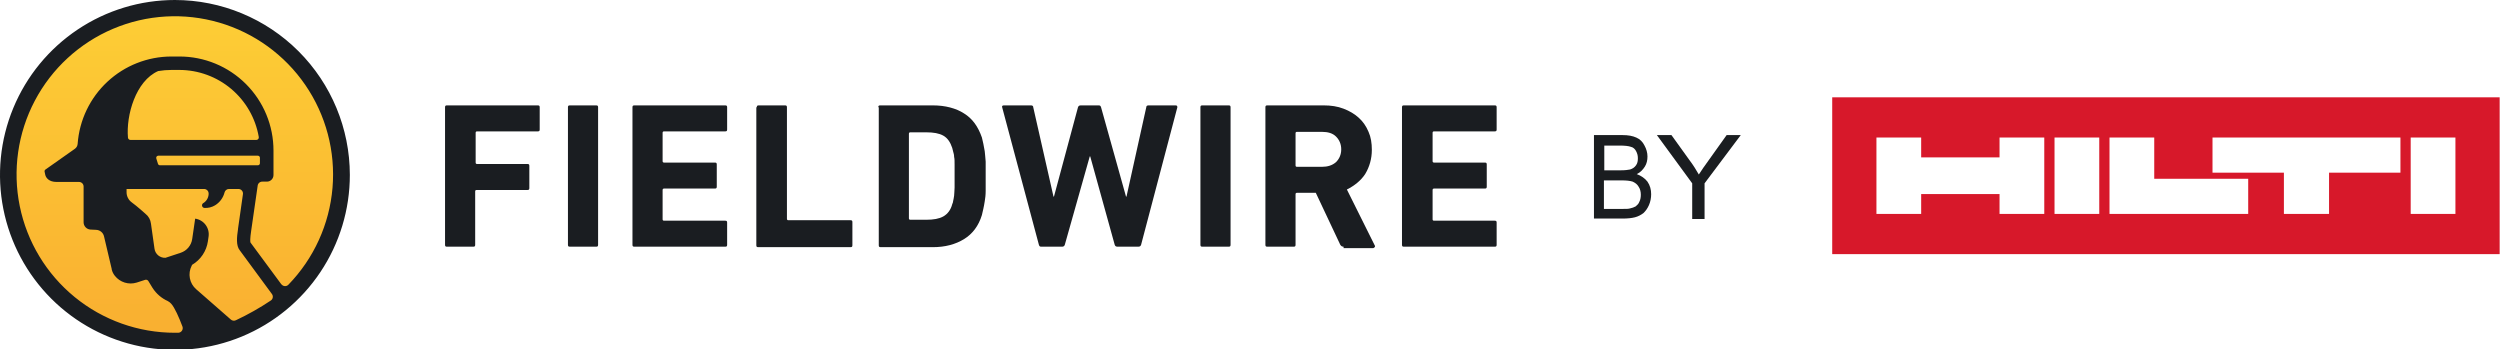 <svg width="745" height="104" viewBox="0 0 745 104" fill="none" xmlns="http://www.w3.org/2000/svg">
<rect x="0" y="0" width="745" height="104" fill="#333333" stroke="none"/>
<g clip-path="url(#clip0_1331_3336)">
<rect width="745" height="104" fill="white"/>
<path d="M744.897 29H546V75.73H744.897V29Z" fill="#D7182A"/>
<path d="M659.327 51.455H680.604V63.748H694.055V51.455H715.331V40.982H659.327V51.455ZM628.635 63.748H669.965V53.276H641.963V40.982H628.635V63.748V63.748ZM559.18 63.748H572.508V57.829H595.864V63.748H609.192V40.982H595.864V46.901H572.508V40.982H559.18V63.748ZM731.717 40.982H718.388V63.748H731.717V40.982ZM625.578 63.748H612.249V40.982H625.578V63.748Z" fill="white"/>
<path d="M477.969 62.255H483.578C484.567 62.255 485.227 62.255 485.667 62.13C486.327 62.005 486.987 61.755 487.427 61.505C487.867 61.13 488.306 60.755 488.526 60.13C488.856 59.505 488.966 58.755 488.966 58.005C488.966 57.13 488.746 56.255 488.306 55.63C487.867 54.88 487.317 54.505 486.547 54.13C485.777 53.88 484.677 53.755 483.248 53.755H477.969V62.255ZM477.969 50.755H482.918C484.238 50.755 485.227 50.63 485.777 50.505C486.547 50.255 487.097 49.88 487.537 49.255C487.977 48.63 488.087 48.005 488.087 47.13C488.087 46.255 487.867 45.63 487.537 45.005C487.207 44.38 486.657 43.88 485.997 43.755C485.337 43.505 484.128 43.38 482.588 43.38H478.079V50.755H477.969ZM475 65.255V40.255H483.468C485.227 40.255 486.547 40.505 487.647 41.005C488.746 41.505 489.516 42.255 490.066 43.38C490.616 44.38 490.946 45.505 490.946 46.63C490.946 47.755 490.726 48.755 490.176 49.63C489.626 50.505 488.856 51.38 487.757 51.88C489.076 52.38 490.176 53.13 490.946 54.13C491.716 55.255 492.045 56.505 492.045 57.88C492.045 59.005 491.826 60.13 491.386 61.13C490.946 62.13 490.396 62.88 489.736 63.505C489.076 64.005 488.196 64.505 487.207 64.755C486.217 65.005 485.007 65.13 483.578 65.13H475V65.255Z" fill="#1A1D20"/>
<path d="M504.276 65.255V54.63L493.75 40.255H498.092L503.487 47.755C504.539 49.13 505.461 50.63 506.25 52.005C507.039 50.755 508.092 49.255 509.276 47.63L514.539 40.255H518.75L507.961 54.63V65.255H504.276Z" fill="#1A1D20"/>
<path d="M51.785 102.884C79.627 102.884 102.198 80.313 102.198 52.471C102.198 24.628 79.627 2.058 51.785 2.058C23.942 2.058 1.372 24.628 1.372 52.471C1.372 80.313 23.942 102.884 51.785 102.884Z" fill="url(#paint0_linear_1331_3336)"/>
<path d="M52.128 0C41.817 1.3134e-07 31.739 3.057 23.166 8.786C14.594 14.514 7.912 22.656 3.967 32.181C0.022 41.707 -1.01 52.188 1.002 62.3C3.014 72.412 7.98 81.701 15.271 88.99C22.562 96.28 31.851 101.244 41.963 103.255C52.075 105.265 62.557 104.232 72.082 100.285C81.607 96.338 89.747 89.656 95.474 81.082C101.201 72.509 104.257 62.43 104.255 52.119C104.24 38.3 98.743 25.051 88.97 15.28C79.197 5.508 65.947 0.013 52.128 0V0ZM76.374 41.702H38.873C38.688 41.701 38.51 41.632 38.374 41.507C38.237 41.383 38.151 41.212 38.133 41.028C37.542 34.372 40.429 24.129 47.127 21.176C48.433 20.955 49.755 20.844 51.079 20.843H53.442C59.108 20.849 64.59 22.856 68.921 26.509C73.252 30.163 76.153 35.228 77.114 40.812C77.136 40.921 77.134 41.033 77.107 41.141C77.08 41.249 77.029 41.35 76.958 41.435C76.887 41.521 76.797 41.589 76.696 41.635C76.595 41.682 76.485 41.704 76.374 41.702V41.702ZM77.455 47.044V48.641C77.455 48.805 77.39 48.961 77.275 49.077C77.159 49.192 77.003 49.257 76.839 49.257H47.66C47.531 49.255 47.405 49.214 47.301 49.138C47.197 49.062 47.118 48.955 47.077 48.833C46.911 48.325 46.753 47.784 46.578 47.227C46.547 47.133 46.538 47.032 46.553 46.934C46.567 46.836 46.605 46.742 46.662 46.661C46.72 46.58 46.796 46.514 46.884 46.467C46.972 46.421 47.069 46.396 47.169 46.395H76.839C76.923 46.395 77.006 46.412 77.083 46.445C77.16 46.478 77.229 46.526 77.287 46.587C77.345 46.648 77.389 46.719 77.418 46.798C77.447 46.877 77.46 46.96 77.455 47.044V47.044ZM60.814 56.313C61.174 56.313 61.519 56.456 61.773 56.71C62.028 56.964 62.17 57.309 62.17 57.669V57.885C62.138 58.436 61.968 58.97 61.678 59.439C61.387 59.908 60.985 60.298 60.506 60.573C60.381 60.668 60.287 60.798 60.238 60.948C60.188 61.097 60.185 61.258 60.23 61.409C60.274 61.56 60.363 61.693 60.485 61.792C60.608 61.891 60.757 61.951 60.914 61.962C62.022 62.032 63.125 61.762 64.076 61.189C65.487 60.331 66.506 58.954 66.913 57.353C66.986 57.057 67.155 56.793 67.395 56.605C67.635 56.416 67.931 56.313 68.236 56.313H71.023C71.22 56.309 71.416 56.347 71.596 56.426C71.776 56.504 71.938 56.621 72.068 56.769C72.199 56.916 72.296 57.09 72.353 57.278C72.409 57.467 72.424 57.666 72.396 57.86L70.932 68.153V68.261C70.566 70.682 70.308 73.187 71.448 74.593L81.033 87.614C81.14 87.759 81.217 87.923 81.261 88.098C81.304 88.272 81.312 88.454 81.285 88.632C81.258 88.81 81.196 88.98 81.103 89.134C81.01 89.288 80.887 89.422 80.742 89.528C77.41 91.759 73.913 93.734 70.283 95.436C70.044 95.552 69.776 95.595 69.512 95.56C69.249 95.524 69.001 95.412 68.802 95.236L58.451 86.183C57.481 85.336 56.823 84.188 56.58 82.923C56.337 81.659 56.524 80.349 57.112 79.202L57.245 78.919C58.504 78.177 59.581 77.161 60.396 75.947C61.211 74.734 61.744 73.352 61.954 71.905L62.154 70.516C62.246 69.901 62.215 69.275 62.064 68.673C61.912 68.07 61.643 67.504 61.272 67.005C60.901 66.507 60.435 66.088 59.901 65.771C59.367 65.453 58.775 65.245 58.16 65.157L57.278 71.223C57.144 72.158 56.752 73.037 56.147 73.761C55.541 74.486 54.746 75.027 53.85 75.325L49.315 76.823C48.534 76.864 47.766 76.612 47.161 76.117C46.556 75.621 46.158 74.917 46.045 74.144L44.989 66.655C44.924 66.075 44.744 65.514 44.458 65.005C44.172 64.496 43.786 64.05 43.325 63.693C43.325 63.693 40.903 61.496 39.239 60.29C38.77 59.947 38.389 59.499 38.124 58.981C37.86 58.464 37.72 57.892 37.717 57.311V56.313H60.814ZM83.862 84.752L74.643 72.272C74.543 71.939 74.51 71.09 74.834 68.877L76.79 55.314C76.833 54.972 77.005 54.658 77.271 54.438C77.536 54.217 77.876 54.105 78.221 54.125H79.527C79.786 54.126 80.043 54.075 80.283 53.977C80.523 53.878 80.74 53.733 80.924 53.549C81.107 53.366 81.252 53.148 81.351 52.908C81.45 52.669 81.5 52.412 81.499 52.153V44.856C81.5 41.173 80.775 37.526 79.365 34.124C77.954 30.722 75.887 27.631 73.281 25.029C70.675 22.427 67.582 20.364 64.177 18.959C60.773 17.554 57.125 16.834 53.442 16.841H51.079C43.998 16.849 37.182 19.536 31.999 24.362C26.817 29.188 23.652 35.796 23.139 42.859C23.12 43.153 23.036 43.44 22.892 43.697C22.748 43.955 22.548 44.178 22.307 44.348L13.546 50.522C13.445 50.588 13.367 50.683 13.32 50.794C13.274 50.905 13.263 51.028 13.288 51.146L13.471 52.028C13.671 53.035 14.661 54.216 16.799 54.216H23.547C23.909 54.216 24.256 54.36 24.512 54.616C24.768 54.872 24.912 55.219 24.912 55.581V66.248C24.915 66.802 25.129 67.334 25.511 67.736C25.893 68.138 26.413 68.379 26.967 68.411L28.681 68.494C29.224 68.52 29.744 68.722 30.161 69.071C30.579 69.419 30.871 69.894 30.994 70.424L33.29 80.159V80.292C33.461 80.993 33.785 81.646 34.239 82.206C34.992 83.154 36.014 83.852 37.17 84.21C38.326 84.567 39.564 84.568 40.72 84.211L43.283 83.379C43.451 83.334 43.629 83.343 43.791 83.404C43.954 83.465 44.093 83.576 44.19 83.72L45.471 85.817C46.569 87.525 48.139 88.877 49.989 89.711C50.389 89.922 50.747 90.204 51.046 90.543C52.061 91.675 53.343 94.579 54.374 97.316C54.448 97.521 54.472 97.741 54.444 97.957C54.417 98.173 54.339 98.379 54.216 98.559C54.094 98.74 53.93 98.888 53.739 98.993C53.549 99.098 53.336 99.156 53.118 99.163H52.128C41.247 99.171 30.699 95.415 22.27 88.534C13.842 81.653 8.052 72.069 5.883 61.407C3.713 50.744 5.297 39.66 10.366 30.032C15.435 20.404 23.677 12.826 33.696 8.58C43.714 4.335 54.892 3.684 65.335 6.739C75.778 9.793 84.844 16.365 90.995 25.339C97.147 34.314 100.006 45.14 99.088 55.982C98.17 66.823 93.532 77.014 85.959 84.827C85.825 84.971 85.662 85.084 85.482 85.159C85.301 85.234 85.106 85.269 84.91 85.262C84.714 85.254 84.522 85.205 84.347 85.117C84.172 85.029 84.018 84.905 83.895 84.752H83.862Z" fill="#1A1D21"/>
<path d="M132.622 31.969C132.622 31.546 132.762 31.405 133.183 31.405H160.269C160.69 31.405 160.83 31.546 160.83 31.969V38.588C160.83 39.01 160.69 39.151 160.269 39.151H142.165C141.884 39.151 141.744 39.292 141.744 39.574V48.446C141.744 48.727 141.884 48.868 142.165 48.868H157.181C157.602 48.868 157.743 49.009 157.743 49.432V56.051C157.743 56.473 157.602 56.614 157.181 56.614H142.024C141.744 56.614 141.603 56.755 141.603 57.036V72.95C141.603 73.373 141.463 73.513 141.042 73.513H133.183C132.762 73.513 132.622 73.373 132.622 72.95V31.969Z" fill="#1A1D21"/>
<path d="M169.249 31.969C169.249 31.546 169.389 31.405 169.81 31.405H177.669C178.09 31.405 178.231 31.546 178.231 31.969V72.95C178.231 73.373 178.09 73.513 177.669 73.513H169.81C169.389 73.513 169.249 73.373 169.249 72.95V31.969Z" fill="#1A1D21"/>
<path d="M188.476 31.969C188.476 31.546 188.617 31.405 189.038 31.405H216.123C216.544 31.405 216.685 31.546 216.685 31.969V38.588C216.685 39.01 216.544 39.151 216.123 39.151H197.879C197.599 39.151 197.458 39.292 197.458 39.573V48.023C197.458 48.305 197.599 48.446 197.879 48.446H213.036C213.457 48.446 213.597 48.587 213.597 49.009V55.628C213.597 56.05 213.457 56.191 213.036 56.191H197.879C197.599 56.191 197.458 56.332 197.458 56.614V65.345C197.458 65.627 197.599 65.768 197.879 65.768H216.123C216.544 65.768 216.685 65.909 216.685 66.331V72.95C216.685 73.373 216.544 73.513 216.123 73.513H189.038C188.617 73.513 188.476 73.373 188.476 72.95V31.969V31.969Z" fill="#1A1D21"/>
<path d="M225.525 31.969C225.525 31.546 225.666 31.405 226.087 31.405H233.946C234.367 31.405 234.507 31.546 234.507 31.969V65.204C234.507 65.486 234.647 65.627 234.928 65.627H253.453C253.874 65.627 254.014 65.768 254.014 66.19V73.091C254.014 73.513 253.874 73.654 253.453 73.654H225.946C225.525 73.654 225.385 73.513 225.385 73.091V31.969H225.525Z" fill="#1A1D21"/>
<path d="M261.733 31.969C261.733 31.546 261.873 31.405 262.294 31.405H278.012C281.661 31.405 284.889 32.25 287.275 33.799C289.801 35.349 291.485 37.743 292.608 40.982C292.748 41.545 292.888 42.108 293.029 42.812C293.169 43.517 293.309 44.221 293.45 45.066C293.59 45.911 293.59 47.037 293.73 48.164C293.73 49.431 293.73 50.84 293.73 52.53C293.73 54.22 293.73 55.769 293.73 56.895C293.73 58.163 293.59 59.149 293.45 59.994C293.309 60.839 293.169 61.684 293.029 62.247C292.888 62.951 292.748 63.514 292.608 64.078C291.625 67.317 289.801 69.711 287.275 71.26C284.749 72.809 281.661 73.654 278.012 73.654H262.434C262.013 73.654 261.873 73.513 261.873 73.091V31.969H261.733ZM270.855 65.064C270.855 65.345 270.995 65.486 271.276 65.486H276.047C278.153 65.486 279.837 65.204 281.1 64.5C282.363 63.796 283.345 62.529 283.766 60.839C283.906 60.557 284.047 60.135 284.047 59.853C284.187 59.43 284.187 59.008 284.328 58.304C284.328 57.74 284.468 56.895 284.468 55.91C284.468 54.924 284.468 53.797 284.468 52.389C284.468 50.981 284.468 49.854 284.468 49.009C284.468 48.023 284.468 47.319 284.328 46.756C284.328 46.192 284.187 45.629 284.047 45.207C283.906 44.784 283.906 44.502 283.766 44.08C283.205 42.39 282.363 41.123 281.1 40.418C279.837 39.714 278.153 39.433 276.047 39.433H271.276C270.995 39.433 270.855 39.573 270.855 39.855V65.064Z" fill="#1A1D21"/>
<path d="M333.027 73.513C332.606 73.513 332.326 73.373 332.185 72.95L324.888 46.615H324.747L317.309 72.95C317.169 73.373 316.888 73.513 316.467 73.513H310.292C309.871 73.513 309.731 73.373 309.591 72.95L298.644 31.969C298.504 31.546 298.785 31.405 299.206 31.405H307.205C307.626 31.405 307.907 31.546 307.907 31.969L313.941 58.586H314.082L321.239 31.969C321.379 31.546 321.66 31.405 322.081 31.405H327.414C327.835 31.405 327.975 31.546 328.116 31.969L335.554 58.586H335.694L341.588 31.969C341.588 31.546 341.869 31.405 342.29 31.405H350.289C350.71 31.405 350.851 31.546 350.851 31.969L340.044 72.95C339.904 73.373 339.623 73.513 339.202 73.513H333.027V73.513Z" fill="#1A1D21"/>
<path d="M357.727 31.969C357.727 31.546 357.867 31.405 358.288 31.405H366.147C366.568 31.405 366.709 31.546 366.709 31.969V72.95C366.709 73.373 366.568 73.513 366.147 73.513H358.288C357.867 73.513 357.727 73.373 357.727 72.95V31.969V31.969Z" fill="#1A1D21"/>
<path d="M400.389 73.513C399.968 73.513 399.687 73.373 399.406 72.95L392.109 57.459H386.495C386.214 57.459 386.074 57.6 386.074 57.881V72.95C386.074 73.373 385.934 73.513 385.513 73.513H377.654C377.233 73.513 377.092 73.373 377.092 72.95V31.969C377.092 31.546 377.233 31.405 377.654 31.405H394.494C396.6 31.405 398.564 31.687 400.389 32.391C402.213 33.095 403.617 33.94 404.88 35.067C406.143 36.194 407.125 37.602 407.827 39.292C408.528 40.841 408.809 42.672 408.809 44.643C408.809 47.319 408.107 49.713 406.844 51.826C405.581 53.797 403.617 55.346 401.371 56.473L409.651 73.091C409.791 73.232 409.791 73.513 409.651 73.654C409.511 73.795 409.37 73.936 409.23 73.936H400.389V73.513ZM393.933 49.713C395.617 49.713 397.021 49.291 398.143 48.305C399.126 47.319 399.687 46.052 399.687 44.502C399.687 42.953 399.126 41.686 398.143 40.7C397.161 39.714 395.757 39.292 393.933 39.292H386.495C386.214 39.292 386.074 39.433 386.074 39.714V49.291C386.074 49.572 386.214 49.713 386.495 49.713H393.933Z" fill="#1A1D21"/>
<path d="M417.792 31.969C417.792 31.546 417.932 31.405 418.353 31.405H445.439C445.86 31.405 446 31.546 446 31.969V38.588C446 39.01 445.86 39.151 445.439 39.151H427.335C427.054 39.151 426.914 39.292 426.914 39.573V48.023C426.914 48.305 427.054 48.446 427.335 48.446H442.492C442.913 48.446 443.053 48.587 443.053 49.009V55.628C443.053 56.05 442.913 56.191 442.492 56.191H427.335C427.054 56.191 426.914 56.332 426.914 56.614V65.345C426.914 65.627 427.054 65.768 427.335 65.768H445.439C445.86 65.768 446 65.909 446 66.331V72.95C446 73.373 445.86 73.513 445.439 73.513H418.353C417.932 73.513 417.792 73.373 417.792 72.95V31.969Z" fill="#1A1D21"/>
</g>
<defs>
<linearGradient id="paint0_linear_1331_3336" x1="51.825" y1="103.296" x2="51.825" y2="2.6" gradientUnits="userSpaceOnUse">
<stop stop-color="#F9AE31"/>
<stop offset="1" stop-color="#FDCE35"/>
</linearGradient>
<clipPath id="clip0_1331_3336">
<rect width="745" height="104" fill="white"/>
</clipPath>
</defs>
</svg>
